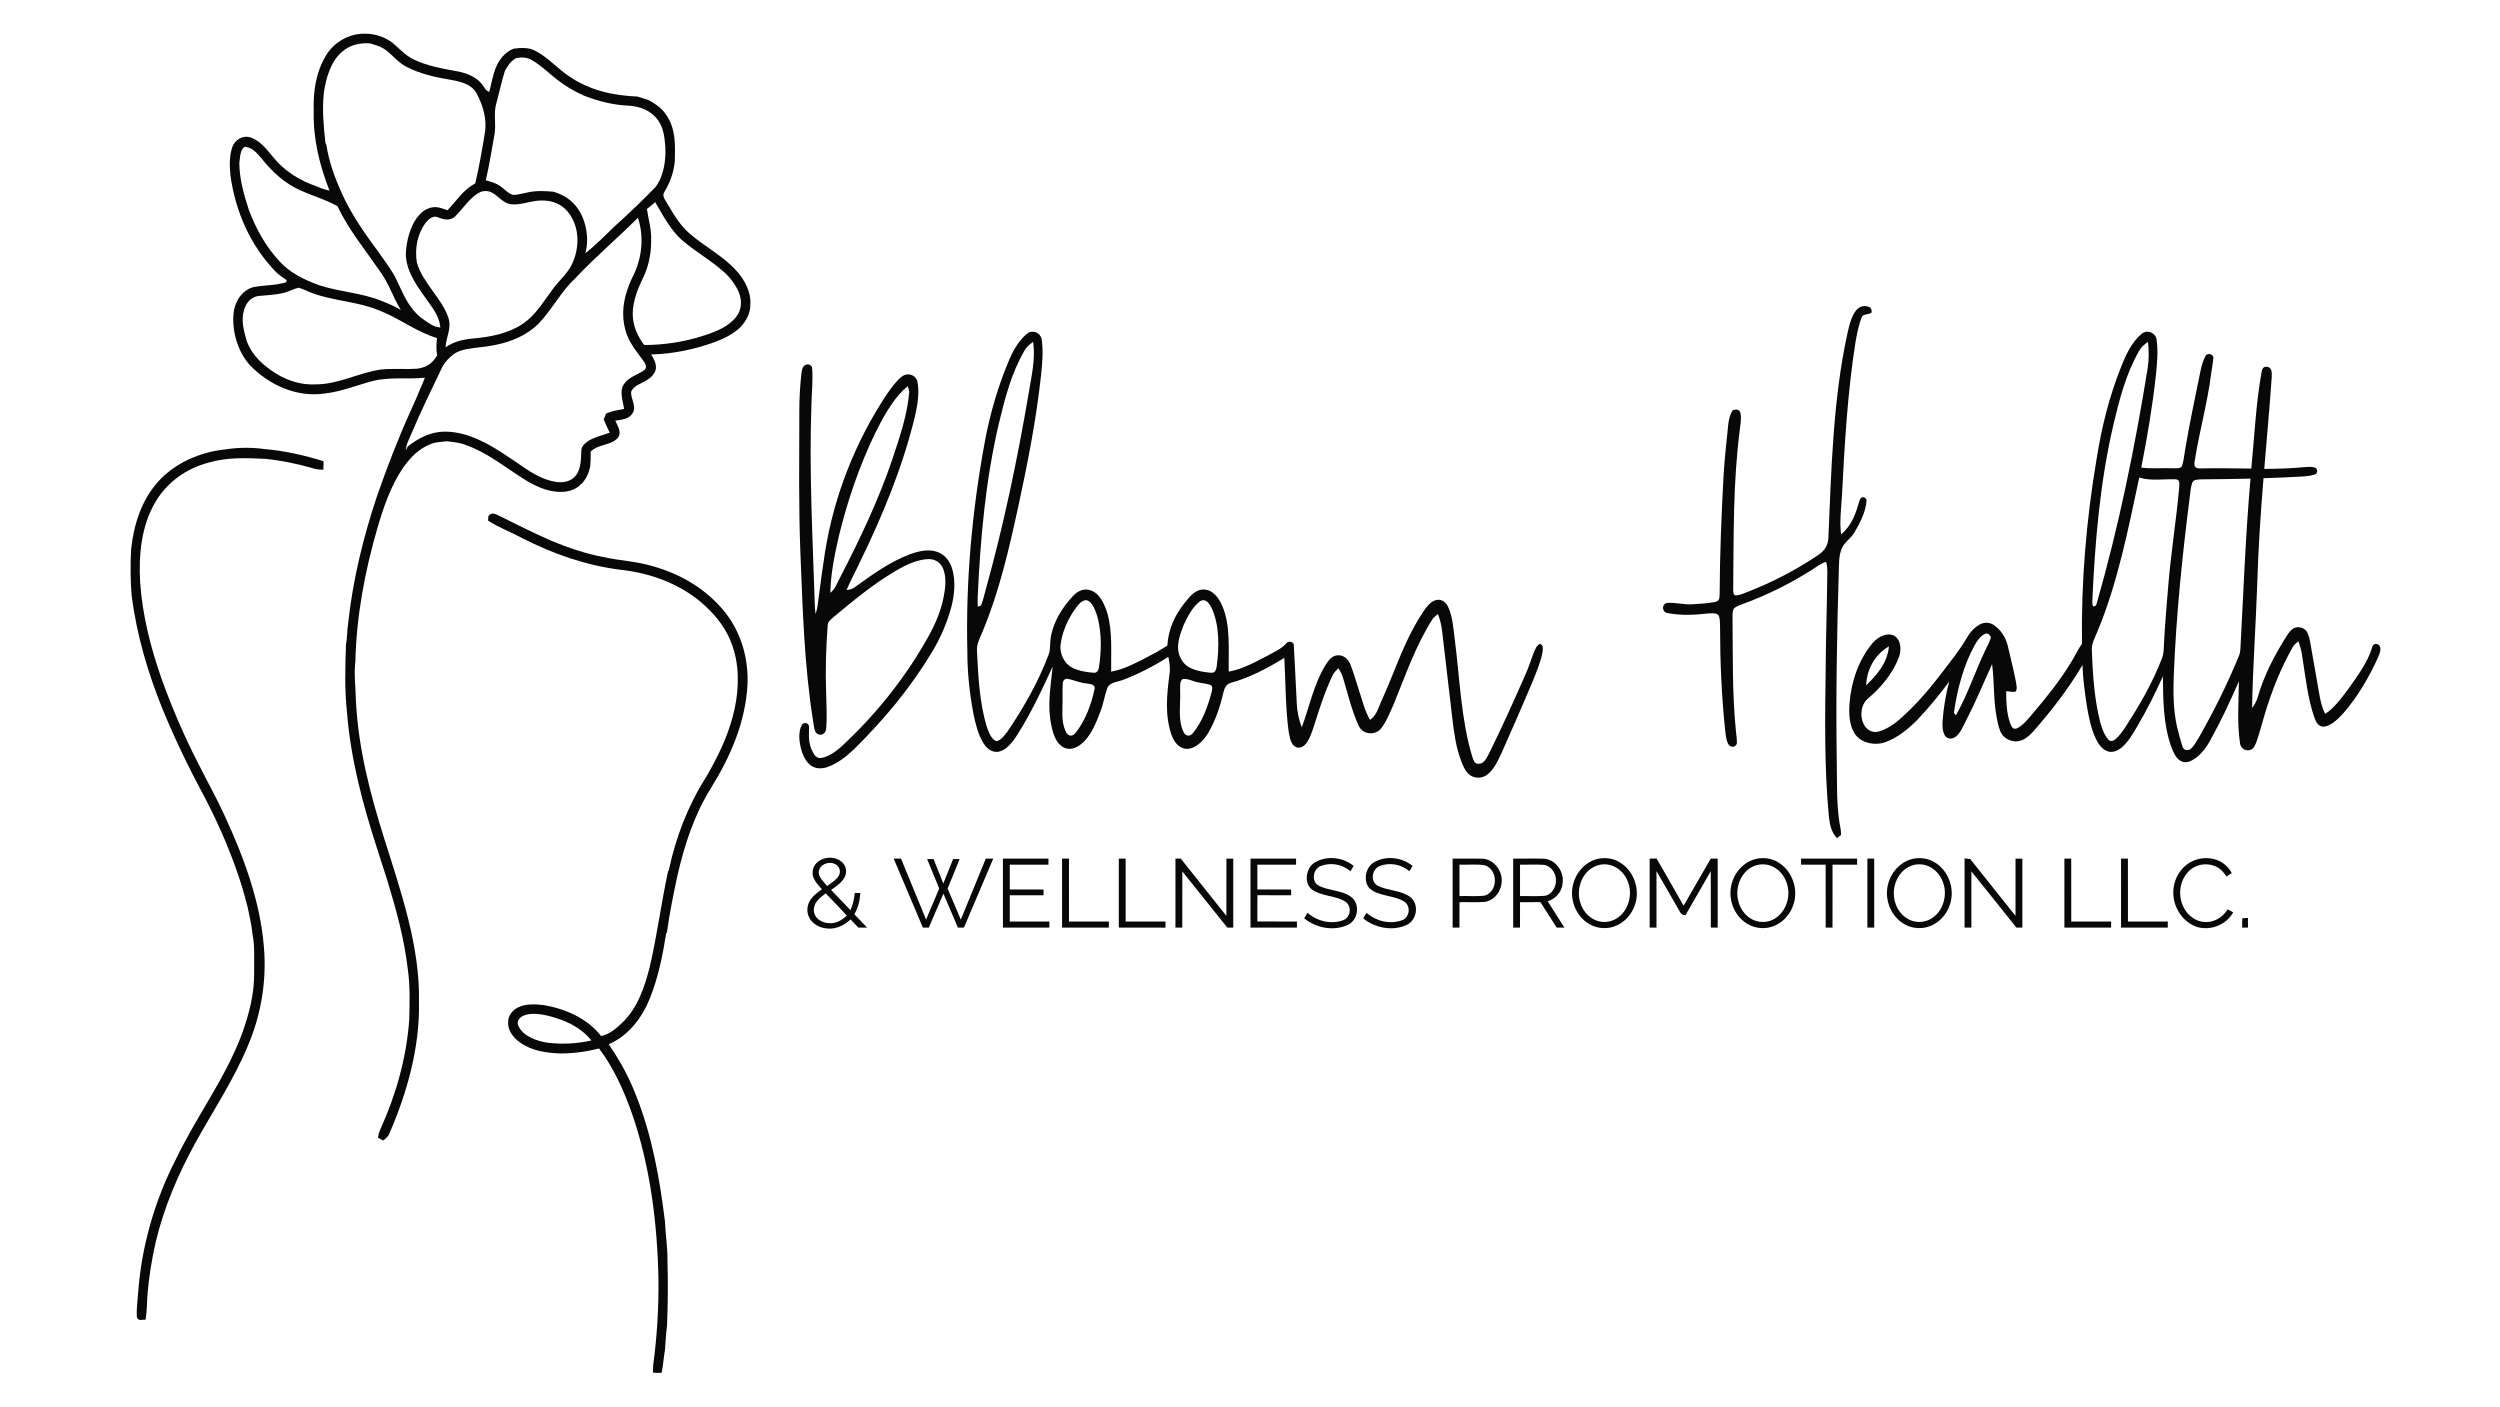<?xml version="1.0" encoding="UTF-8" standalone="no"?>
<!DOCTYPE svg PUBLIC "-//W3C//DTD SVG 1.1//EN" "http://www.w3.org/Graphics/SVG/1.1/DTD/svg11.dtd">
<svg xmlns="http://www.w3.org/2000/svg" version="1.1" viewBox="0 0 1365 768" width="1365.0pt" height="768.0pt">
<path d="M 0.00 0.00 L 1365.00 0.00 L 1365.00 768.00 L 0.00 768.00 L 0.00 0.00 Z" fill="#ffffff" />
<path d="M 198.99 18.40 C 204.42 18.26 210.20 20.16 214.48 23.50 C 218.05 26.57 221.17 30.07 225.52 32.30 C 233.31 36.05 241.45 37.45 249.86 38.97 C 255.01 39.96 260.43 42.09 263.58 46.51 C 264.78 47.96 265.16 49.65 267.16 50.13 C 268.24 45.90 269.01 41.51 270.51 37.41 C 272.36 32.78 275.67 28.33 280.50 26.56 C 284.24 26.06 288.88 25.80 292.27 27.75 C 299.08 31.20 304.55 37.61 311.04 41.86 C 322.00 49.30 334.95 52.26 348.05 52.71 C 350.08 53.36 352.11 54.05 354.16 54.66 C 358.21 56.88 361.86 59.48 364.29 63.52 C 369.00 70.91 368.68 79.62 368.44 88.03 C 367.90 94.08 365.83 99.72 362.70 104.90 C 361.85 106.29 362.23 107.66 363.03 108.96 C 367.14 115.69 370.44 122.23 376.50 127.51 C 384.75 134.65 394.50 139.46 402.14 147.88 C 406.49 152.67 410.14 159.39 409.69 166.03 C 409.83 170.83 407.56 175.06 404.40 178.51 C 400.49 182.35 395.12 185.00 390.01 186.85 C 378.99 190.85 367.25 193.26 355.52 193.54 C 357.01 195.92 358.27 198.16 358.15 201.09 C 357.67 204.42 354.94 206.63 352.16 208.15 C 349.27 209.80 346.22 210.53 344.64 213.75 C 344.14 217.48 347.75 221.94 345.50 225.39 C 343.59 228.96 339.48 229.09 335.94 229.69 C 337.27 232.75 339.74 235.96 337.25 239.18 C 333.36 243.36 326.80 242.35 322.50 246.56 C 322.58 249.40 322.50 252.19 322.23 255.02 C 321.89 256.09 321.57 257.15 321.26 258.22 C 319.24 263.59 314.97 267.55 309.19 268.37 C 301.35 269.42 294.13 266.37 287.51 262.49 C 276.75 255.87 266.36 247.18 254.31 242.97 C 250.97 241.66 247.53 241.35 244.01 240.92 C 241.05 241.32 238.04 241.27 235.36 242.39 C 228.84 244.89 224.08 249.64 220.17 255.29 C 213.52 264.94 209.40 276.89 206.14 288.07 C 199.26 311.68 194.59 336.42 194.04 361.05 C 193.17 368.43 194.22 375.60 194.35 382.98 C 195.73 409.01 202.07 433.36 209.86 458.08 C 218.81 486.52 229.41 516.92 228.76 547.00 C 229.27 571.63 222.39 596.36 212.64 618.80 C 211.97 620.64 210.65 621.62 209.12 622.71 C 208.20 622.19 207.28 621.67 206.36 621.16 C 206.62 619.56 206.96 618.05 207.68 616.59 C 216.18 597.91 221.93 577.52 223.43 557.02 C 223.70 547.73 223.95 538.25 222.64 529.03 C 220.68 512.10 216.17 496.15 211.23 479.92 C 209.40 474.30 207.62 468.68 205.80 463.06 C 197.96 438.65 191.52 414.67 189.46 388.99 C 188.12 376.74 188.45 364.26 188.91 351.96 C 189.63 348.12 189.48 344.22 190.08 340.36 C 192.66 316.57 198.27 293.59 205.83 270.92 C 211.33 255.13 217.34 239.53 224.23 224.29 C 225.76 220.81 227.42 217.41 228.78 213.86 C 229.94 211.34 231.00 208.80 231.98 206.21 C 222.26 207.25 213.04 205.62 203.41 208.06 C 194.59 210.36 186.46 213.84 177.25 214.86 C 162.03 217.09 146.98 210.26 136.51 199.46 C 129.95 192.19 126.83 181.70 127.43 172.02 C 127.79 165.46 131.48 158.91 138.00 156.84 C 144.08 155.61 150.21 155.98 156.19 154.13 C 156.31 153.75 156.43 153.37 156.55 152.99 C 154.45 151.58 152.42 150.20 150.60 148.43 C 136.68 134.13 128.55 115.46 125.82 95.82 C 125.31 90.73 125.15 84.99 126.91 80.12 C 128.32 76.45 132.08 73.99 136.02 74.83 C 141.65 76.23 145.66 81.59 149.19 85.85 C 155.44 93.53 163.77 98.68 173.09 101.83 C 175.32 102.83 177.49 103.55 179.89 104.06 C 174.50 90.23 170.94 75.94 171.29 61.00 C 170.95 50.07 172.35 39.53 178.14 30.05 C 182.54 22.93 190.59 18.32 198.99 18.40 Z" fill="#080808" />
<path d="M 202.06 23.69 C 204.61 24.50 207.24 25.11 209.52 26.57 C 213.99 29.44 216.82 33.79 221.65 36.33 C 229.24 40.39 238.34 42.33 246.78 43.73 C 251.74 44.63 257.56 46.07 260.15 50.88 C 263.69 57.27 266.01 65.27 264.73 72.58 C 263.25 81.77 261.63 91.04 259.51 100.10 C 252.83 103.69 249.39 109.49 244.34 114.79 C 241.49 113.87 239.07 112.67 235.97 113.24 C 230.99 114.01 227.68 118.20 225.49 122.40 C 223.03 127.47 221.75 133.42 221.57 139.03 C 221.99 149.35 228.71 157.49 234.39 165.55 C 237.32 169.66 239.98 173.64 240.45 178.83 C 238.69 178.58 237.05 178.25 235.53 177.27 C 231.64 174.94 228.05 172.46 225.28 168.80 C 221.43 163.98 219.32 158.71 216.72 153.20 C 214.36 148.07 210.65 143.32 207.42 138.68 C 199.55 128.00 192.12 117.65 186.60 105.50 C 182.82 97.07 179.48 88.03 178.17 78.86 L 177.71 78.22 C 176.69 68.97 175.83 59.96 176.82 50.64 C 177.97 42.92 180.41 33.80 186.53 28.49 C 190.78 24.57 196.40 23.25 202.06 23.69 Z" fill="#ffffff" />
<path d="M 281.85 31.74 C 284.62 31.12 287.81 31.25 290.30 32.78 C 295.33 35.57 299.86 40.18 304.41 43.66 C 308.85 47.13 313.72 49.97 318.88 52.24 C 326.64 55.26 334.68 57.33 343.04 57.67 C 349.38 58.04 355.40 60.28 359.23 65.55 C 362.33 69.89 362.81 74.78 363.26 79.94 C 363.69 87.22 362.47 95.97 358.04 101.96 C 351.03 109.24 343.69 116.25 336.19 123.01 C 330.75 128.12 325.47 133.70 319.59 138.27 C 321.78 130.67 320.23 120.91 315.75 114.30 C 312.52 109.35 307.76 106.32 302.16 104.68 C 297.34 104.24 292.65 104.03 287.90 105.10 C 285.38 105.57 282.80 106.38 280.24 106.45 C 277.69 105.86 275.47 103.27 273.33 101.80 C 270.87 99.90 268.16 99.32 265.26 98.43 C 267.22 89.90 268.58 81.28 270.12 72.68 C 270.82 67.34 269.50 61.81 270.91 56.74 C 272.56 50.77 273.79 44.72 275.64 38.80 C 277.21 35.91 278.82 33.30 281.85 31.74 Z" fill="#ffffff" />
<path d="M 133.77 80.13 L 134.54 80.30 C 137.96 80.78 140.50 83.80 142.61 86.30 C 148.67 93.91 155.65 100.39 164.70 104.26 C 171.14 107.13 178.18 109.08 184.27 112.62 C 190.25 125.28 199.69 136.81 207.61 148.33 C 212.28 154.73 214.70 162.50 218.88 169.35 C 215.58 167.12 211.69 165.67 207.96 164.15 C 196.93 159.78 185.39 159.41 174.02 155.66 C 166.08 152.74 158.18 148.93 152.46 142.52 C 144.95 134.42 139.52 124.51 135.73 114.18 C 133.09 106.13 130.71 97.50 130.67 88.97 C 131.07 86.38 131.00 82.76 132.87 80.76 L 133.77 80.13 Z" fill="#ffffff" />
<path d="M 262.82 104.63 C 268.95 103.03 271.19 107.76 275.78 110.41 C 279.87 112.94 285.85 110.88 290.22 110.11 C 297.28 108.54 304.74 109.63 309.72 115.25 C 316.42 123.10 316.67 134.39 312.63 143.56 C 310.01 149.46 305.20 152.98 301.50 158.29 C 296.45 164.96 292.62 171.89 285.61 176.69 C 277.33 182.24 267.64 183.99 257.90 184.86 C 252.52 185.39 247.81 186.53 243.28 189.60 C 243.65 183.59 246.73 179.17 244.79 173.42 C 241.30 162.94 230.87 154.61 227.63 143.43 C 226.36 135.76 227.79 127.81 232.51 121.52 C 234.19 119.55 236.50 117.44 239.27 118.69 C 242.33 119.94 245.61 120.66 248.37 118.31 C 252.71 114.12 257.02 106.97 262.82 104.63 Z" fill="#ffffff" />
<path d="M 357.75 110.39 C 361.88 117.42 365.99 125.37 372.12 130.89 C 379.79 137.56 388.82 142.46 396.41 149.53 C 399.26 152.38 401.73 155.75 403.33 159.46 C 405.21 163.82 405.05 169.10 402.02 172.91 C 397.73 178.46 390.79 181.13 384.33 183.20 C 373.84 186.65 362.76 188.35 351.73 188.39 C 348.50 184.15 346.26 179.31 345.60 173.99 C 344.84 166.86 347.51 159.24 350.56 152.88 C 353.87 146.45 355.53 139.23 355.51 132.00 C 355.86 125.81 354.17 120.14 353.20 114.12 C 354.76 112.93 356.24 111.64 357.75 110.39 Z" fill="#ffffff" />
<path d="M 348.31 118.89 C 351.42 128.39 350.77 138.83 346.89 148.02 C 345.32 151.43 343.59 154.71 342.51 158.32 C 339.75 166.14 339.29 175.23 342.42 183.01 C 344.55 188.56 348.10 192.59 351.48 197.29 C 352.43 198.58 353.43 200.57 351.98 201.90 C 348.40 204.69 343.55 205.52 340.78 209.62 C 337.92 213.52 340.19 218.95 340.74 223.26 C 337.36 223.95 334.07 224.33 330.91 225.83 C 330.49 226.91 330.05 227.98 329.61 229.05 C 330.63 231.49 331.76 233.87 332.90 236.25 C 329.01 237.68 324.39 238.64 320.94 240.94 C 319.16 242.22 317.37 243.85 317.39 246.23 C 317.21 250.53 317.26 255.91 314.50 259.52 C 311.61 263.24 306.79 263.88 302.42 262.90 C 292.88 261.06 285.43 254.53 277.47 249.42 C 267.30 242.51 255.64 235.73 243.00 235.66 C 235.17 235.70 228.61 239.06 222.60 243.80 C 222.29 244.50 221.97 245.21 221.65 245.91 C 221.62 242.76 223.29 240.10 224.44 237.22 C 229.67 224.76 235.64 212.66 241.45 200.47 C 242.95 197.56 245.39 195.09 248.01 193.16 C 251.84 190.56 257.45 190.22 261.95 189.63 C 273.66 188.45 285.21 185.24 293.89 176.88 C 301.41 169.11 306.05 159.48 314.03 152.02 C 324.91 140.37 337.08 130.17 348.31 118.89 Z" fill="#ffffff" />
<path d="M 162.99 157.09 C 165.68 157.80 168.21 159.20 170.83 160.16 C 182.66 164.43 195.08 164.58 206.77 169.40 C 217.93 173.64 227.06 181.11 238.61 184.58 C 238.21 187.79 238.13 190.87 238.68 194.08 C 236.14 198.31 233.00 200.55 228.07 201.27 C 221.52 201.76 214.88 201.11 208.32 201.72 C 195.91 203.35 184.98 209.97 172.00 209.87 C 164.53 210.21 157.32 207.98 150.97 204.12 C 143.85 199.70 137.66 194.23 134.70 186.17 C 133.17 180.69 131.45 174.79 133.30 169.16 C 134.33 165.39 136.95 162.28 140.94 161.62 C 145.82 161.14 151.20 161.04 155.93 159.62 C 158.33 158.92 160.57 157.65 162.99 157.09 Z" fill="#ffffff" />
<path d="M 1020.52 167.62 C 1021.76 168.01 1022.19 169.67 1021.78 170.78 C 1020.19 171.88 1016.98 171.29 1016.40 173.39 C 1014.84 177.49 1013.99 181.91 1013.20 186.21 C 1008.74 213.99 1007.15 242.89 1005.69 271.00 C 1005.26 278.00 1004.33 284.72 1005.24 291.75 C 1011.19 286.87 1013.24 280.31 1015.34 273.21 C 1015.95 270.91 1018.41 270.94 1019.14 273.01 C 1018.89 279.10 1015.65 285.43 1012.58 290.60 C 1010.54 294.23 1007.07 295.83 1005.57 299.59 C 1003.95 303.39 1004.13 307.92 1003.98 311.99 C 1002.94 346.31 1002.36 380.67 1002.86 415.00 C 1003.11 425.91 1002.64 437.19 1004.18 447.99 C 1004.48 450.59 1005.39 453.34 1005.17 455.95 C 1004.44 456.52 1003.70 457.07 1002.95 457.60 C 999.85 454.33 999.12 450.28 998.58 445.97 C 995.97 418.63 996.47 391.44 996.84 364.00 C 996.90 348.00 997.52 332.00 997.66 316.00 C 997.70 312.85 997.95 309.82 997.06 306.75 C 994.06 307.66 991.78 309.55 989.19 311.19 C 977.39 318.64 964.90 324.92 951.79 329.69 C 950.19 330.33 948.34 330.89 946.99 331.98 C 945.98 332.99 946.05 334.63 945.95 335.96 C 946.20 357.31 945.70 378.14 947.84 399.48 C 948.04 401.63 948.45 403.83 948.32 405.99 C 947.75 407.82 945.56 408.32 944.12 406.97 C 942.51 404.84 942.32 401.58 941.97 399.02 C 939.96 380.10 939.16 361.03 939.15 342.00 C 939.09 340.17 939.14 338.16 938.57 336.41 C 937.63 334.41 934.81 334.91 933.01 334.92 C 925.25 335.76 917.90 336.23 910.17 334.67 C 907.35 334.04 907.23 329.83 910.12 329.20 C 914.73 328.83 919.32 330.23 923.98 329.94 C 928.22 329.70 932.55 329.42 936.71 328.62 C 939.13 327.99 938.79 326.04 938.93 324.04 C 939.02 302.67 939.91 281.34 941.04 260.00 C 941.60 250.62 942.65 241.38 943.60 232.02 C 943.90 229.15 944.47 226.44 946.08 223.98 C 947.74 223.47 949.22 223.28 950.15 225.04 C 950.97 227.81 950.33 231.17 950.01 234.00 C 946.15 263.66 946.65 292.33 946.32 322.06 C 946.42 323.20 946.28 325.33 948.02 325.06 C 950.10 325.04 952.23 323.88 954.17 323.18 C 967.79 317.89 980.85 311.08 992.96 302.91 C 996.19 300.70 998.05 297.75 998.29 293.80 C 999.88 257.18 1000.79 218.36 1008.60 182.49 C 1009.55 178.16 1010.66 172.97 1013.46 169.43 C 1015.23 167.25 1017.90 166.52 1020.52 167.62 Z" fill="#080808" />
<path d="M 568.73 185.15 C 569.74 191.63 569.07 198.51 568.40 205.00 C 565.75 229.40 561.07 253.05 555.89 277.00 C 550.95 299.69 545.56 323.10 536.59 344.58 C 535.04 348.46 533.03 351.61 533.45 355.99 C 534.10 369.37 534.88 383.60 538.67 396.51 C 539.68 399.17 541.07 403.64 544.00 404.66 C 546.67 404.30 548.66 401.19 550.23 399.22 C 559.00 386.21 567.01 372.21 572.51 357.49 C 573.67 354.76 573.17 351.46 573.66 348.49 C 574.93 339.57 580.07 331.57 586.13 325.11 C 588.82 322.31 592.66 320.87 596.35 322.65 C 601.00 324.80 603.34 330.63 604.73 335.23 C 607.48 345.07 606.56 356.56 606.69 366.71 C 613.24 365.56 618.80 362.65 624.68 359.69 C 628.99 357.43 633.33 355.15 637.38 352.45 C 637.88 343.88 641.24 336.19 646.55 329.53 C 649.27 326.15 652.22 321.99 657.00 321.86 C 662.19 321.87 665.46 326.39 667.30 330.71 C 672.06 341.43 670.67 355.20 670.89 366.71 C 678.24 365.46 685.46 361.43 692.05 358.02 C 695.80 355.81 699.47 354.51 702.39 351.19 C 703.29 349.76 706.38 350.36 706.41 352.07 C 706.91 362.72 707.58 373.35 708.03 384.00 C 708.25 388.67 709.10 392.77 710.79 397.12 C 714.82 386.14 717.42 373.45 723.50 363.51 C 725.04 361.12 726.87 358.15 729.98 357.82 C 733.40 357.40 736.02 359.71 737.28 362.70 C 739.15 367.34 740.41 372.25 742.02 376.99 C 743.94 382.56 745.02 387.97 748.07 393.08 C 752.07 390.10 752.65 385.97 754.72 381.70 C 762.53 364.44 767.27 348.00 778.25 332.33 C 779.98 330.10 781.99 327.78 784.98 327.48 C 787.64 327.27 789.57 329.10 790.66 331.33 C 793.21 336.72 793.56 343.36 794.31 349.22 C 797.03 370.10 797.70 392.91 803.83 413.05 C 804.34 414.52 804.97 417.20 807.02 417.00 C 810.17 417.34 811.54 414.05 812.81 411.79 C 819.98 397.41 826.55 382.72 833.01 368.01 C 834.71 364.23 835.90 360.27 837.40 356.41 C 838.29 354.46 838.80 352.47 840.90 351.49 C 842.84 352.47 842.42 354.23 842.24 356.01 C 841.22 361.68 838.75 367.18 836.65 372.52 C 831.27 385.12 825.86 397.73 820.25 410.24 C 818.12 414.71 816.04 419.90 812.00 422.99 C 808.98 425.36 804.33 425.10 801.61 422.40 C 799.75 420.50 798.65 417.72 797.72 415.27 C 794.86 407.67 793.91 400.02 792.95 392.02 C 791.05 376.09 789.22 360.14 787.35 344.21 C 786.98 341.09 786.24 338.20 785.11 335.28 C 784.10 336.13 782.90 336.98 782.13 338.06 C 772.68 353.06 767.45 368.67 760.82 384.83 C 758.80 389.23 756.99 394.16 753.92 397.93 C 750.50 401.78 743.94 400.99 741.80 396.20 C 738.00 387.86 735.85 378.51 733.19 369.75 C 732.63 367.98 731.72 366.43 730.80 364.83 C 729.61 366.04 728.42 367.07 727.65 368.62 C 723.35 377.62 720.38 387.02 717.39 396.51 C 716.23 399.87 715.03 403.93 712.58 406.58 C 710.99 408.22 708.53 408.96 706.65 407.32 C 704.43 405.43 703.99 401.51 703.51 398.79 C 701.84 385.78 701.96 372.32 701.24 359.20 C 692.08 364.82 682.22 370.08 671.80 372.90 C 669.41 373.71 668.56 375.75 668.00 378.02 C 666.24 385.78 663.57 393.64 659.51 400.50 C 657.13 404.29 652.84 408.90 648.02 408.88 C 643.59 408.72 641.11 405.09 639.66 401.33 C 635.88 390.13 637.10 379.44 638.55 368.01 C 639.07 364.82 638.56 361.77 637.91 358.65 C 630.15 363.61 621.86 367.91 613.25 371.18 C 610.31 372.40 606.08 372.31 604.62 375.59 C 603.05 379.89 602.45 384.50 600.72 388.78 C 598.36 394.92 595.55 402.17 590.22 406.34 C 587.51 408.48 584.15 409.75 580.82 408.15 C 576.57 406.01 574.86 400.39 574.04 396.05 C 571.66 384.93 573.71 374.99 574.74 363.96 C 568.64 377.24 562.52 390.26 554.57 402.57 C 552.28 405.83 549.18 409.74 545.03 410.49 C 541.47 410.90 538.90 408.72 537.07 405.93 C 534.06 401.23 532.61 395.20 531.51 389.78 C 529.42 378.63 528.16 367.35 528.18 356.00 C 527.21 317.34 530.76 278.75 537.79 240.74 C 540.72 225.20 545.19 210.00 551.45 195.46 C 553.64 190.54 556.73 185.42 560.98 182.01 C 563.93 179.96 568.04 181.62 568.73 185.15 Z" fill="#080808" />
<path d="M 1177.50 185.42 C 1178.42 191.65 1177.79 198.25 1177.16 204.48 C 1175.31 221.57 1172.46 238.46 1169.12 255.30 C 1175.12 256.07 1181.02 255.40 1187.05 255.68 C 1188.56 255.56 1190.42 256.02 1191.34 254.50 C 1192.29 251.80 1192.52 248.81 1193.01 246.00 C 1195.42 231.42 1198.51 217.19 1201.42 202.78 C 1202.09 199.54 1202.90 196.43 1204.72 193.61 C 1206.54 193.05 1207.61 193.14 1208.54 194.97 C 1208.36 197.99 1207.65 200.97 1207.30 203.98 C 1205.28 220.14 1200.73 235.99 1198.26 252.03 C 1197.93 254.47 1198.31 255.68 1200.98 255.75 C 1210.40 255.59 1219.80 255.71 1229.22 255.83 C 1230.94 237.95 1231.72 220.43 1234.85 202.98 C 1235.17 201.26 1235.90 199.99 1237.86 200.25 C 1240.70 200.70 1240.42 203.81 1240.36 205.99 C 1239.21 222.67 1237.65 239.34 1236.29 256.01 C 1243.47 255.97 1250.63 255.78 1257.77 255.08 C 1259.71 254.97 1261.89 254.67 1263.77 255.22 C 1265.37 255.88 1265.47 257.31 1264.71 258.72 C 1262.45 259.79 1259.67 259.96 1257.21 260.17 C 1250.10 260.53 1243.00 260.93 1235.88 261.11 C 1234.28 280.38 1233.02 299.67 1232.45 319.00 C 1231.68 341.53 1230.03 364.08 1229.64 386.62 C 1230.97 384.80 1232.09 382.92 1232.69 380.73 C 1236.21 368.49 1241.99 357.50 1248.81 346.81 C 1249.75 345.43 1250.74 344.01 1252.19 343.13 C 1254.30 341.90 1257.21 342.42 1258.92 344.10 C 1260.39 345.75 1260.90 348.36 1261.34 350.47 C 1263.02 359.98 1264.70 369.50 1266.34 379.01 C 1266.99 382.74 1267.82 386.39 1269.52 389.81 C 1274.43 386.66 1278.24 381.36 1281.75 376.76 C 1286.83 369.55 1292.80 361.78 1295.26 353.23 C 1295.77 351.20 1298.28 351.07 1299.34 352.74 C 1300.36 354.72 1299.03 357.36 1298.27 359.24 C 1293.38 370.02 1287.23 380.51 1279.44 389.46 C 1276.75 392.33 1273.06 396.21 1268.98 396.74 C 1266.06 396.91 1264.71 394.65 1263.81 392.24 C 1259.88 381.17 1258.70 368.57 1256.81 357.00 C 1256.42 354.66 1255.72 352.41 1254.97 350.17 C 1253.88 351.07 1252.77 351.77 1252.03 353.01 C 1245.35 364.64 1240.51 376.95 1236.62 389.76 C 1235.16 394.57 1233.90 399.47 1232.31 404.24 C 1231.61 406.14 1230.94 408.34 1229.02 409.36 C 1226.35 410.38 1223.52 408.89 1223.08 406.02 C 1221.38 394.90 1222.29 383.16 1222.46 371.93 C 1217.66 382.99 1212.48 394.02 1206.61 404.56 C 1204.23 408.78 1201.24 412.71 1196.93 415.10 C 1194.92 416.19 1192.61 416.68 1190.55 415.41 C 1187.85 413.85 1186.47 410.33 1185.44 407.54 C 1181.13 395.52 1181.08 381.93 1180.93 369.29 C 1176.68 378.71 1172.09 387.92 1166.81 396.81 C 1164.35 400.94 1161.96 405.22 1158.21 408.34 C 1156.15 409.95 1153.59 411.07 1150.95 410.27 C 1147.84 409.39 1145.76 406.27 1144.40 403.52 C 1141.65 397.86 1140.39 391.20 1139.36 385.03 C 1138.26 377.77 1137.25 370.44 1137.05 363.09 C 1129.36 376.10 1120.21 387.91 1110.27 399.26 C 1107.81 401.95 1104.85 404.62 1101.02 404.82 C 1097.99 404.78 1094.82 403.52 1093.08 400.94 C 1091.40 398.42 1090.83 394.95 1090.25 392.01 C 1088.29 382.18 1089.00 372.56 1087.67 362.58 C 1083.02 372.93 1078.66 383.37 1073.46 393.46 C 1071.95 396.29 1070.58 399.97 1068.07 402.05 C 1066.24 403.55 1063.67 403.89 1062.08 401.87 C 1060.61 399.58 1060.46 396.64 1060.63 394.01 C 1061.12 386.63 1062.37 379.35 1064.23 372.20 C 1058.86 379.41 1053.15 386.42 1046.95 392.94 C 1042.01 397.99 1035.95 402.90 1029.23 405.28 C 1023.58 407.23 1015.91 405.78 1012.59 400.42 C 1009.58 395.73 1009.48 389.34 1009.84 383.96 C 1010.72 372.39 1014.76 360.28 1022.29 351.30 C 1024.95 348.10 1029.70 345.16 1033.92 346.95 C 1038.05 349.02 1038.28 355.03 1036.82 358.84 C 1033.54 367.51 1027.18 375.24 1020.15 381.19 C 1015.71 384.74 1015.18 392.11 1018.34 396.64 C 1020.04 399.11 1023.15 400.31 1026.03 399.32 C 1031.53 397.69 1036.03 394.01 1040.11 390.13 C 1050.58 380.45 1058.66 369.51 1067.22 358.21 C 1069.50 355.06 1071.75 352.03 1073.66 348.65 C 1075.56 345.30 1078.10 342.29 1081.65 340.64 C 1083.99 339.60 1086.57 339.88 1088.67 341.31 C 1092.56 343.99 1095.23 348.12 1096.26 352.72 C 1097.77 359.15 1099.41 365.55 1100.65 372.03 C 1100.90 373.95 1101.60 375.82 1100.58 377.59 C 1098.98 378.07 1097.03 377.44 1095.38 377.40 C 1095.34 383.02 1095.61 389.14 1097.41 394.51 C 1098.12 396.11 1098.62 398.33 1100.86 397.84 C 1104.62 396.29 1107.60 392.21 1110.21 389.20 C 1117.83 380.19 1125.03 371.24 1131.12 361.09 C 1133.06 357.89 1134.58 354.52 1136.78 351.47 C 1136.25 317.64 1139.13 283.84 1144.76 250.49 C 1147.49 233.27 1151.66 216.36 1158.19 200.17 C 1160.72 193.64 1163.93 186.85 1169.37 182.22 C 1172.46 179.79 1176.85 181.59 1177.50 185.42 Z" fill="#080808" />
<path d="M 564.10 186.64 C 565.48 196.55 563.11 205.35 561.60 215.03 C 555.46 251.10 547.98 286.78 538.18 322.05 C 537.34 324.86 536.79 327.81 535.68 330.52 L 533.88 331.31 C 533.78 329.54 533.75 327.77 533.82 326.00 C 535.31 294.00 538.09 262.00 545.50 230.76 C 548.81 217.01 552.24 203.75 559.38 191.39 C 560.52 189.35 562.24 187.98 564.10 186.64 Z" fill="#ffffff" />
<path d="M 1172.81 186.63 C 1173.30 191.43 1173.39 196.24 1172.63 201.03 C 1165.63 244.49 1156.86 287.42 1144.72 329.76 C 1144.51 330.65 1143.90 331.10 1142.88 331.11 C 1142.46 330.18 1142.30 329.14 1142.42 328.01 C 1143.86 295.84 1146.57 263.43 1153.90 232.01 C 1157.26 217.96 1160.63 204.51 1167.82 191.82 C 1169.00 189.59 1170.79 188.06 1172.81 186.63 Z" fill="#ffffff" />
<path d="M 440.14 199.13 C 441.38 198.51 443.27 199.50 443.41 200.93 C 443.96 207.22 443.22 213.69 443.07 220.00 C 441.69 257.08 443.71 293.03 444.87 329.98 C 444.94 331.74 445.08 333.51 445.29 335.27 C 446.37 332.21 446.59 329.18 447.02 325.99 C 448.06 317.91 449.17 309.84 450.41 301.79 C 455.33 270.69 467.14 240.77 484.64 214.61 C 486.97 211.45 489.37 207.94 492.50 205.52 C 495.47 203.31 499.80 204.51 500.88 208.10 C 502.15 214.43 500.92 221.54 499.46 227.77 C 492.70 255.38 482.04 281.15 469.64 306.64 C 467.23 311.83 464.45 316.86 462.22 322.13 C 463.90 321.92 465.27 321.75 466.62 320.66 C 476.30 313.77 485.41 306.97 496.68 302.68 C 501.49 300.95 506.71 299.60 511.73 301.32 C 516.10 302.86 518.83 306.64 520.02 311.00 C 521.82 317.57 521.13 325.00 519.40 331.52 C 517.07 340.09 513.51 348.34 508.93 355.93 C 497.10 375.67 482.50 393.10 466.15 409.22 C 462.05 413.08 457.18 416.92 451.83 418.80 C 448.35 419.99 444.59 419.84 441.80 417.22 C 438.41 413.96 437.00 408.52 436.49 404.00 C 436.29 401.21 436.47 397.55 438.25 395.25 C 439.76 394.13 441.81 395.11 441.74 396.99 C 441.68 401.15 441.32 405.00 443.02 408.94 C 444.00 411.13 445.14 414.03 448.03 413.91 C 452.07 413.39 455.98 410.58 459.00 407.98 C 477.03 391.39 492.65 372.20 504.93 350.98 C 509.54 343.20 513.41 335.17 515.18 326.23 C 516.19 321.21 516.96 314.99 514.80 310.17 C 513.39 307.03 510.46 305.24 507.03 305.26 C 500.68 305.42 494.19 308.62 488.84 311.83 C 476.28 319.21 465.61 328.23 454.47 337.47 C 453.17 338.62 451.99 339.58 451.92 341.46 C 451.01 353.62 450.61 365.81 451.07 378.00 C 451.20 384.66 451.69 391.47 451.05 398.11 C 450.76 400.52 448.54 401.94 446.30 400.73 C 444.40 399.50 444.44 395.99 444.00 393.99 C 439.10 363.31 438.28 332.96 437.02 301.99 C 436.00 276.19 436.41 250.77 436.43 225.00 C 436.39 218.01 436.81 210.98 437.54 204.03 C 437.87 202.22 437.99 199.72 440.14 199.13 Z" fill="#080808" />
<path d="M 495.66 210.87 C 495.99 211.88 496.25 212.90 496.46 213.93 C 495.39 226.60 491.29 238.53 487.31 250.50 C 479.64 273.21 469.52 294.31 458.57 315.57 C 456.90 318.57 456.11 321.54 453.36 323.70 C 453.58 313.13 455.75 302.50 458.14 292.24 C 462.79 273.17 469.24 254.45 477.73 236.74 C 481.85 228.52 486.50 219.69 493.03 213.12 C 493.90 212.36 494.77 211.61 495.66 210.87 Z" fill="#ffffff" />
<path d="M 144.55 245.20 C 155.37 246.08 166.27 248.63 176.64 251.80 C 176.66 253.35 176.63 254.90 176.54 256.46 C 174.95 256.40 173.41 256.41 171.86 255.96 C 163.10 253.39 154.09 251.48 145.01 250.55 C 134.52 250.02 124.02 249.60 113.86 252.59 C 101.85 255.75 91.24 263.23 84.91 274.00 C 77.13 287.04 75.65 303.13 76.53 317.99 C 77.73 335.83 82.31 353.81 88.23 370.64 C 93.77 386.02 100.19 401.11 107.64 415.67 C 112.59 425.65 118.09 435.32 122.72 445.47 C 133.05 467.90 142.11 492.12 144.07 516.90 C 145.72 535.41 142.57 554.16 135.25 571.22 C 127.50 589.77 116.33 606.54 106.69 623.96 C 97.30 641.04 89.60 659.02 85.05 678.02 C 82.82 687.79 81.22 697.69 80.46 707.69 C 80.29 712.01 80.14 716.29 79.49 720.57 C 77.48 720.39 75.64 721.55 74.70 719.17 C 74.45 714.67 75.12 710.40 75.41 706.01 C 77.26 680.49 84.41 655.62 96.07 632.87 C 107.83 608.47 122.84 589.27 132.22 564.21 C 136.01 553.68 138.94 542.26 138.77 531.00 C 138.64 524.10 139.25 516.83 137.86 510.05 C 137.41 504.93 136.15 499.99 135.13 494.97 C 134.11 491.32 133.18 487.63 132.10 483.99 C 126.92 467.46 120.16 451.51 112.17 436.15 C 103.58 420.19 95.62 403.93 88.75 387.14 C 80.66 367.19 74.61 346.52 71.87 325.12 C 71.19 316.79 71.14 308.29 71.59 299.94 C 73.05 286.51 77.06 273.51 86.12 263.21 C 95.50 252.72 109.26 246.79 123.10 245.36 C 130.18 244.28 137.46 244.20 144.55 245.20 Z" fill="#080808" />
<path d="M 1168.02 260.74 C 1174.80 262.78 1181.23 261.42 1188.07 261.70 C 1190.45 262.06 1189.82 264.20 1189.86 265.96 C 1188.29 283.68 1185.42 301.21 1183.94 318.99 C 1183.07 329.65 1182.09 340.31 1181.56 350.99 C 1181.37 353.97 1181.55 356.67 1180.41 359.49 C 1175.25 372.94 1168.09 385.25 1160.26 397.28 C 1158.83 399.43 1157.25 401.62 1155.34 403.37 C 1154.19 404.41 1152.50 405.20 1151.24 403.87 C 1148.92 401.39 1147.71 397.70 1146.76 394.50 C 1143.49 381.78 1142.64 368.07 1142.13 354.98 C 1141.92 351.16 1143.99 347.95 1145.33 344.48 C 1156.25 318.20 1162.12 288.55 1168.02 260.74 Z" fill="#ffffff" />
<path d="M 1201.98 261.72 C 1210.92 261.63 1219.85 261.56 1228.78 261.33 C 1226.05 292.19 1224.95 323.12 1223.27 354.05 C 1223.19 355.31 1223.04 356.54 1222.59 357.73 C 1216.32 373.24 1208.87 388.08 1200.62 402.62 C 1199.26 404.82 1197.92 407.45 1195.90 409.09 C 1194.06 410.06 1192.21 409.50 1191.57 407.48 C 1190.54 404.03 1189.57 400.54 1188.69 397.05 C 1186.57 387.70 1186.51 377.54 1186.91 367.99 C 1188.23 335.96 1191.46 303.76 1195.54 271.96 C 1195.92 269.28 1196.01 266.41 1196.87 263.83 C 1197.54 261.56 1200.10 261.91 1201.98 261.72 Z" fill="#ffffff" />
<path d="M 271.77 281.24 C 281.40 286.07 291.04 290.85 300.89 295.20 C 310.07 299.03 319.41 302.20 329.19 304.11 C 338.45 306.16 347.72 306.45 356.84 309.26 C 372.26 313.65 386.27 322.07 396.25 334.77 C 404.87 345.87 408.86 360.26 408.11 374.21 C 406.94 394.45 398.80 413.25 388.19 430.25 C 379.00 445.04 373.80 461.12 369.89 477.98 C 367.69 488.25 365.58 498.60 364.16 509.01 L 363.71 509.69 C 361.85 521.63 359.35 533.75 354.88 545.01 C 350.62 555.65 343.13 565.55 332.36 570.16 C 337.38 577.43 341.64 584.87 345.17 592.98 C 345.84 594.62 346.52 596.26 347.21 597.89 C 356.05 620.22 360.17 643.28 363.08 667.00 C 363.34 674.05 364.54 680.95 364.43 688.01 C 364.80 700.01 364.66 712.00 364.20 724.00 C 363.56 728.33 363.44 732.66 363.08 737.01 C 362.32 741.17 362.13 745.40 361.25 749.55 C 359.66 749.65 358.13 749.61 356.55 749.47 C 356.54 748.05 356.54 746.64 356.66 745.23 C 358.72 729.94 359.66 714.42 359.52 699.00 C 358.99 668.22 355.01 636.28 344.76 607.13 C 340.43 595.06 334.88 582.73 327.08 572.47 C 320.17 574.24 313.14 575.19 306.01 575.19 C 298.26 574.92 290.36 573.78 283.89 569.17 C 280.34 566.68 277.10 562.57 277.46 558.00 C 277.41 554.42 279.77 551.57 282.85 550.06 C 286.95 547.95 292.32 548.27 296.77 548.75 C 308.44 550.72 320.85 556.04 328.18 565.68 C 332.52 564.86 336.47 561.59 339.56 558.57 C 348.08 550.63 352.05 538.72 354.81 527.72 C 358.80 510.55 361.03 493.03 364.75 475.79 L 365.17 475.14 C 368.95 457.30 375.61 439.85 385.44 424.44 C 391.52 414.02 397.15 402.66 400.15 390.92 C 403.17 379.66 404.03 366.97 400.85 355.66 C 398.55 347.16 393.85 339.55 387.63 333.37 C 374.86 320.09 356.91 313.03 338.80 311.10 C 319.89 308.70 301.99 302.44 285.07 293.79 C 278.96 290.47 272.32 288.05 266.49 284.27 C 266.53 283.44 266.59 282.60 266.65 281.77 C 268.17 279.81 269.82 280.29 271.77 281.24 Z" fill="#080808" />
<path d="M 591.20 328.17 C 592.79 327.39 593.95 327.64 595.23 328.80 C 597.40 331.08 598.54 334.51 599.38 337.48 C 601.55 346.22 601.38 355.40 600.05 364.25 C 599.79 365.95 599.09 367.53 597.07 367.32 C 593.15 367.04 589.01 366.33 585.46 364.56 C 581.31 362.54 578.93 357.49 578.96 353.04 C 579.67 345.58 582.85 338.25 587.22 332.22 C 588.31 330.76 589.58 329.04 591.20 328.17 Z" fill="#ffffff" />
<path d="M 655.26 328.24 C 658.51 326.43 660.53 329.82 661.72 332.31 C 665.95 341.79 665.67 353.72 664.33 363.82 C 664.02 365.78 663.49 367.56 661.08 367.32 C 655.10 366.73 647.53 365.58 644.70 359.45 C 641.53 353.63 644.09 346.97 646.26 341.28 C 648.40 336.70 651.15 331.31 655.26 328.24 Z" fill="#ffffff" />
<path d="M 1084.00 346.00 C 1085.32 345.51 1086.70 346.83 1087.03 348.04 C 1086.43 350.47 1085.02 352.73 1084.00 355.00 C 1078.42 366.62 1074.34 379.27 1067.98 390.46 C 1067.03 389.93 1066.70 389.14 1066.99 388.09 C 1068.86 375.74 1072.14 363.21 1078.21 352.21 C 1079.52 349.89 1081.44 347.02 1084.00 346.00 Z" fill="#ffffff" />
<path d="M 1031.36 352.90 C 1030.54 361.91 1025.10 368.16 1018.92 374.20 C 1019.25 365.45 1023.72 357.34 1031.36 352.90 Z" fill="#ffffff" />
<path d="M 582.97 370.63 C 585.42 371.13 587.75 372.06 590.20 372.61 C 592.14 373.47 598.14 372.73 597.69 375.96 C 595.91 384.50 592.69 393.30 587.22 400.20 C 585.79 401.92 584.10 402.24 582.49 400.53 C 579.88 396.01 579.97 391.04 580.09 386.00 C 580.28 381.68 579.98 377.32 580.29 373.01 C 580.49 371.45 581.27 370.47 582.97 370.63 Z" fill="#ffffff" />
<path d="M 646.01 370.74 C 648.64 370.41 651.59 372.13 654.22 372.57 C 656.43 373.16 658.91 373.18 661.03 374.03 C 662.30 374.61 661.82 376.68 661.58 377.75 C 659.47 385.76 656.60 393.83 651.30 400.33 C 649.69 402.34 647.32 401.98 646.22 399.72 C 642.92 392.86 644.72 384.53 644.35 377.00 C 644.49 375.34 643.86 371.34 646.01 370.74 Z" fill="#ffffff" />
<path d="M 453.96 468.34 C 458.18 468.57 462.09 471.49 461.96 476.00 C 461.73 480.67 457.16 483.46 453.78 485.92 C 457.30 489.60 460.80 493.30 464.37 496.94 C 465.69 493.80 466.39 490.94 466.68 487.55 L 469.76 487.60 C 469.43 491.97 468.56 495.35 466.50 499.22 C 468.81 501.64 471.14 504.04 473.45 506.46 C 471.85 506.46 470.25 506.47 468.64 506.46 C 467.23 504.97 465.82 503.49 464.40 502.01 C 460.27 505.90 455.19 507.97 449.49 506.63 C 444.44 505.53 440.41 501.33 440.85 495.95 C 441.32 490.95 445.02 488.29 448.73 485.55 C 446.43 482.79 443.31 479.89 443.68 475.97 C 444.09 470.82 449.16 467.94 453.96 468.34 Z" fill="#080808" />
<path d="M 487.95 468.80 C 489.29 468.80 490.62 468.80 491.96 468.80 C 496.51 479.90 501.08 491.00 505.64 502.10 C 508.06 496.46 510.41 490.79 512.80 485.13 C 510.60 479.78 508.40 474.42 506.22 469.06 C 507.39 469.05 508.56 469.05 509.73 469.04 C 511.52 473.48 513.26 477.94 515.05 482.38 C 516.84 477.94 518.61 473.49 520.40 469.05 C 521.59 469.05 522.78 469.04 523.96 469.04 C 521.83 474.42 519.58 479.76 517.40 485.13 C 519.79 490.79 522.20 496.45 524.60 502.11 C 529.17 491.02 533.69 479.90 538.24 468.80 C 539.60 468.80 540.95 468.80 542.31 468.80 C 536.97 481.36 531.65 493.92 526.31 506.48 C 525.21 506.48 524.11 506.47 523.01 506.47 C 520.35 500.29 517.76 494.09 515.10 487.92 C 512.42 494.09 509.80 500.29 507.13 506.47 C 506.05 506.47 504.97 506.47 503.89 506.47 C 498.57 493.91 493.25 481.36 487.95 468.80 Z" fill="#080808" />
<path d="M 547.60 468.80 C 555.89 468.79 564.17 468.80 572.46 468.79 C 572.47 469.89 572.47 470.99 572.47 472.09 C 565.43 472.12 558.38 472.09 551.33 472.11 C 551.34 476.62 551.33 481.14 551.34 485.65 C 557.49 485.66 563.63 485.64 569.78 485.67 C 569.78 486.71 569.77 487.76 569.77 488.81 C 563.63 488.84 557.48 488.81 551.34 488.83 C 551.33 493.60 551.33 498.37 551.34 503.14 C 558.54 503.16 565.74 503.13 572.94 503.16 C 572.94 504.26 572.95 505.36 572.96 506.46 C 564.50 506.49 556.05 506.47 547.60 506.47 C 547.59 493.91 547.59 481.35 547.60 468.80 Z" fill="#080808" />
<path d="M 579.89 468.80 C 581.15 468.80 582.40 468.80 583.66 468.80 C 583.67 480.24 583.65 491.69 583.67 503.14 C 590.92 503.16 598.18 503.13 605.43 503.16 C 605.43 504.26 605.43 505.37 605.42 506.47 C 596.91 506.47 588.40 506.49 579.89 506.46 C 579.89 493.91 579.89 481.35 579.89 468.80 Z" fill="#080808" />
<path d="M 610.86 468.79 C 612.10 468.80 613.35 468.80 614.60 468.80 C 614.61 480.25 614.59 491.69 614.60 503.14 C 621.86 503.16 629.11 503.13 636.36 503.16 C 636.36 504.27 636.35 505.38 636.35 506.49 C 627.85 506.46 619.36 506.49 610.86 506.47 C 610.85 493.91 610.85 481.35 610.86 468.79 Z" fill="#080808" />
<path d="M 641.80 468.79 C 642.76 468.80 643.73 468.80 644.69 468.80 C 652.99 479.23 661.27 489.67 669.61 500.07 C 669.63 489.66 669.60 479.25 669.62 468.84 C 670.86 468.84 672.11 468.84 673.35 468.84 C 673.36 481.38 673.36 493.93 673.35 506.47 C 672.27 506.47 671.19 506.47 670.11 506.47 C 661.90 496.25 653.75 485.99 645.54 475.78 C 645.50 486.01 645.55 496.24 645.52 506.47 C 644.28 506.47 643.04 506.47 641.80 506.47 C 641.79 493.91 641.79 481.35 641.80 468.79 Z" fill="#080808" />
<path d="M 682.78 468.80 C 691.08 468.79 699.37 468.79 707.66 468.80 C 707.66 469.90 707.65 471.00 707.65 472.10 C 700.61 472.11 693.56 472.09 686.52 472.11 C 686.52 476.62 686.52 481.14 686.52 485.65 C 692.67 485.67 698.82 485.64 704.97 485.67 C 704.96 486.71 704.96 487.76 704.95 488.81 C 698.83 488.82 692.70 488.84 686.57 488.79 C 686.47 493.57 686.53 498.35 686.52 503.13 C 693.72 503.17 700.92 503.13 708.12 503.15 C 708.12 504.25 708.12 505.36 708.12 506.47 C 699.68 506.48 691.23 506.48 682.78 506.47 C 682.78 493.91 682.77 481.35 682.78 468.80 Z" fill="#080808" />
<path d="M 739.09 472.79 C 738.51 473.76 737.93 474.74 737.35 475.72 C 732.85 471.81 726.41 470.71 720.89 472.94 C 717.00 474.62 715.90 480.97 719.65 483.34 C 724.77 486.41 733.18 485.92 738.04 489.97 C 742.77 493.90 741.46 502.41 735.92 504.99 C 728.27 508.56 718.53 506.74 712.10 501.40 C 712.71 500.40 713.31 499.40 713.92 498.40 C 719.16 503.01 726.81 504.88 733.42 502.41 C 737.52 500.84 738.23 494.84 734.65 492.36 C 729.46 488.90 721.39 489.46 716.32 485.67 C 711.70 482.14 713.10 473.68 717.91 470.89 C 724.44 466.97 733.25 468.01 739.09 472.79 Z" fill="#080808" />
<path d="M 771.27 472.79 C 770.69 473.76 770.13 474.74 769.56 475.71 C 765.02 471.82 758.59 470.70 753.06 472.95 C 748.96 474.78 748.07 481.50 752.34 483.65 C 757.52 486.34 765.38 486.08 770.11 489.87 C 775.02 493.83 773.67 502.43 768.02 505.04 C 760.35 508.54 750.71 506.73 744.28 501.40 C 744.88 500.40 745.49 499.40 746.09 498.40 C 751.37 502.99 758.82 504.84 765.48 502.46 C 769.73 500.94 770.46 494.72 766.71 492.27 C 763.33 490.07 758.60 489.54 754.75 488.42 C 751.60 487.52 748.16 486.39 746.52 483.29 C 744.66 479.10 745.98 473.49 749.96 470.98 C 756.50 466.95 765.37 467.98 771.27 472.79 Z" fill="#080808" />
<path d="M 793.13 468.80 C 798.44 468.84 803.75 468.71 809.05 468.83 C 815.25 468.88 820.17 475.02 819.95 481.00 C 819.88 486.38 816.10 491.72 810.56 492.44 C 806.02 492.78 801.43 492.48 796.88 492.59 C 796.86 497.21 796.88 501.84 796.86 506.47 C 795.62 506.47 794.38 506.47 793.14 506.47 C 793.12 493.91 793.12 481.36 793.13 468.80 Z" fill="#080808" />
<path d="M 826.20 468.80 C 831.82 468.86 837.44 468.66 843.05 468.87 C 848.66 469.23 853.00 474.54 853.29 479.97 C 853.52 485.76 850.55 490.24 845.06 492.13 C 848.10 496.90 851.14 501.67 854.16 506.46 C 852.76 506.46 851.36 506.46 849.95 506.47 C 847.00 501.84 844.05 497.20 841.08 492.58 C 837.36 492.57 833.65 492.57 829.94 492.59 C 829.92 497.22 829.93 501.84 829.92 506.47 C 828.68 506.47 827.44 506.47 826.20 506.47 C 826.20 493.91 826.19 481.35 826.20 468.80 Z" fill="#080808" />
<path d="M 871.22 469.24 C 875.79 467.88 880.89 468.45 884.88 471.13 C 892.65 476.15 895.85 486.69 892.24 495.20 C 889.46 502.16 882.64 507.26 874.97 506.71 C 866.48 506.25 859.97 499.18 858.62 491.05 C 856.94 481.92 862.27 472.13 871.22 469.24 Z" fill="#080808" />
<path d="M 900.71 468.83 C 901.95 468.79 903.20 468.76 904.44 468.72 C 909.49 477.26 914.27 485.95 919.25 494.52 C 924.22 485.97 929.11 477.36 934.06 468.80 C 935.33 468.80 936.59 468.80 937.86 468.80 C 937.87 481.35 937.86 493.91 937.86 506.47 C 936.61 506.47 935.36 506.47 934.11 506.47 C 934.08 496.21 934.13 485.95 934.08 475.69 C 929.44 483.67 924.85 491.68 920.27 499.70 C 918.74 499.62 917.72 498.98 917.21 497.79 C 912.94 490.42 908.75 482.99 904.44 475.64 C 904.44 485.91 904.45 496.19 904.44 506.47 C 903.20 506.47 901.95 506.47 900.71 506.47 C 900.70 493.92 900.71 481.37 900.71 468.83 Z" fill="#080808" />
<path d="M 957.33 469.37 C 961.86 467.87 967.01 468.35 971.06 470.93 C 979.17 475.90 982.48 486.92 978.58 495.57 C 975.63 502.51 968.69 507.44 960.99 506.68 C 952.35 505.95 945.92 498.38 944.97 490.03 C 943.85 481.32 948.92 472.29 957.33 469.37 Z" fill="#080808" />
<path d="M 983.37 468.80 C 993.57 468.79 1003.77 468.79 1013.97 468.79 C 1013.97 469.90 1013.97 471.00 1013.97 472.10 C 1009.50 472.10 1005.03 472.10 1000.56 472.10 C 1000.55 483.56 1000.57 495.02 1000.55 506.47 C 999.30 506.47 998.06 506.47 996.82 506.47 C 996.81 495.01 996.82 483.56 996.81 472.10 C 992.33 472.10 987.85 472.10 983.37 472.10 C 983.37 471.00 983.37 469.90 983.37 468.80 Z" fill="#080808" />
<path d="M 1019.59 468.80 C 1020.83 468.80 1022.08 468.80 1023.32 468.80 C 1023.33 481.35 1023.33 493.91 1023.32 506.47 C 1022.08 506.47 1020.83 506.47 1019.59 506.47 C 1019.58 493.91 1019.58 481.35 1019.59 468.80 Z" fill="#080808" />
<path d="M 1042.44 469.48 C 1047.42 467.71 1053.17 468.40 1057.45 471.55 C 1064.78 476.74 1067.68 486.94 1064.18 495.21 C 1061.40 502.15 1054.62 507.24 1046.97 506.71 C 1038.90 506.32 1032.56 499.89 1030.81 492.24 C 1028.53 483.05 1033.48 472.85 1042.44 469.48 Z" fill="#080808" />
<path d="M 1072.66 468.67 C 1073.69 468.77 1074.72 468.89 1075.74 469.03 C 1083.98 479.38 1092.19 489.75 1100.47 500.07 C 1100.49 489.66 1100.46 479.25 1100.48 468.85 C 1101.72 468.85 1102.97 468.84 1104.21 468.84 C 1104.22 481.39 1104.22 493.93 1104.21 506.47 C 1103.13 506.47 1102.05 506.47 1100.96 506.47 C 1092.75 496.25 1084.62 485.97 1076.38 475.77 C 1076.38 486.01 1076.39 496.24 1076.38 506.47 C 1075.14 506.47 1073.90 506.47 1072.66 506.47 C 1072.65 493.87 1072.64 481.27 1072.66 468.67 Z" fill="#080808" />
<path d="M 1127.16 468.80 C 1128.41 468.80 1129.65 468.80 1130.89 468.80 C 1130.91 480.25 1130.89 491.69 1130.91 503.14 C 1138.17 503.16 1145.43 503.13 1152.69 503.16 C 1152.68 504.26 1152.68 505.37 1152.67 506.47 C 1144.17 506.47 1135.66 506.48 1127.16 506.46 C 1127.16 493.91 1127.15 481.35 1127.16 468.80 Z" fill="#080808" />
<path d="M 1158.09 468.80 C 1159.34 468.80 1160.59 468.80 1161.84 468.80 C 1161.86 480.24 1161.84 491.69 1161.86 503.14 C 1169.11 503.16 1176.37 503.13 1183.62 503.16 C 1183.62 504.26 1183.62 505.37 1183.61 506.47 C 1175.10 506.47 1166.60 506.48 1158.09 506.46 C 1158.08 493.91 1158.08 481.35 1158.09 468.80 Z" fill="#080808" />
<path d="M 1218.54 476.70 C 1217.59 477.33 1216.65 477.95 1215.70 478.58 C 1214.32 476.77 1213.19 475.03 1211.20 473.83 C 1205.82 470.55 1198.50 471.57 1194.39 476.41 C 1187.61 484.13 1189.59 497.37 1198.88 502.13 C 1205.43 505.27 1212.61 502.50 1216.30 496.50 C 1217.31 497.04 1218.32 497.58 1219.32 498.12 C 1215.63 504.92 1207.17 508.24 1199.79 506.18 C 1192.74 503.95 1187.76 497.25 1186.79 490.03 C 1185.77 482.53 1189.19 474.64 1195.85 470.83 C 1203.67 466.40 1214.23 468.40 1218.54 476.70 Z" fill="#080808" />
<path d="M 453.98 471.18 C 456.93 471.50 459.19 473.97 458.45 477.04 C 457.62 479.98 453.89 481.98 451.63 483.76 C 450.04 481.81 447.46 479.52 447.06 476.96 C 446.70 473.15 450.50 470.72 453.98 471.18 Z" fill="#ffffff" />
<path d="M 796.87 472.11 C 801.45 472.27 806.29 471.67 810.79 472.47 C 817.99 474.98 818.02 486.49 810.85 488.96 C 806.28 489.60 801.50 489.11 796.88 489.24 C 796.86 483.53 796.87 477.82 796.87 472.11 Z" fill="#ffffff" />
<path d="M 829.93 472.13 C 834.22 472.16 838.54 471.93 842.82 472.20 C 847.40 472.78 850.16 477.71 849.48 482.04 C 849.03 485.35 846.65 488.91 843.05 489.15 C 838.69 489.42 834.30 489.19 829.94 489.24 C 829.92 483.54 829.93 477.84 829.93 472.13 Z" fill="#ffffff" />
<path d="M 873.19 472.24 C 880.00 470.67 886.34 474.98 888.75 481.25 C 892.20 489.52 888.12 500.74 878.99 503.03 C 872.01 504.70 865.55 500.33 863.20 493.84 C 859.90 485.53 864.02 474.41 873.19 472.24 Z" fill="#ffffff" />
<path d="M 958.47 472.57 C 962.00 471.41 965.99 471.83 969.15 473.82 C 975.42 477.68 977.86 485.93 975.66 492.81 C 973.91 498.47 969.17 503.19 963.01 503.36 C 956.12 503.69 950.68 498.40 949.11 491.99 C 947.13 484.42 950.73 475.21 958.47 472.57 Z" fill="#ffffff" />
<path d="M 1045.19 472.22 C 1052.31 470.63 1058.75 475.37 1060.97 481.98 C 1064.03 490.43 1059.44 501.58 1050.05 503.21 C 1042.77 504.42 1036.58 499.30 1034.70 492.51 C 1032.25 484.42 1036.49 474.21 1045.19 472.22 Z" fill="#ffffff" />
<path d="M 450.83 487.78 C 454.77 491.73 458.55 495.84 462.37 499.91 C 459.64 502.33 456.83 504.24 453.00 504.07 C 448.86 503.99 444.52 501.58 444.35 497.01 C 444.24 492.68 447.75 490.13 450.83 487.78 Z" fill="#ffffff" />
<path d="M 1224.31 501.35 C 1225.33 501.26 1226.36 501.20 1227.39 501.17 C 1227.39 502.94 1227.39 504.70 1227.39 506.47 C 1226.33 506.47 1225.27 506.47 1224.22 506.47 C 1224.22 504.77 1224.18 503.05 1224.31 501.35 Z" fill="#080808" />
<path d="M 298.96 554.53 C 308.19 556.83 316.78 560.51 322.89 568.08 C 315.09 569.90 306.90 570.25 298.95 569.33 C 293.24 568.45 285.56 565.87 283.06 560.13 C 281.86 557.69 283.52 555.77 285.56 554.66 C 289.59 552.83 294.79 553.59 298.96 554.53 Z" fill="#ffffff" />
</svg>